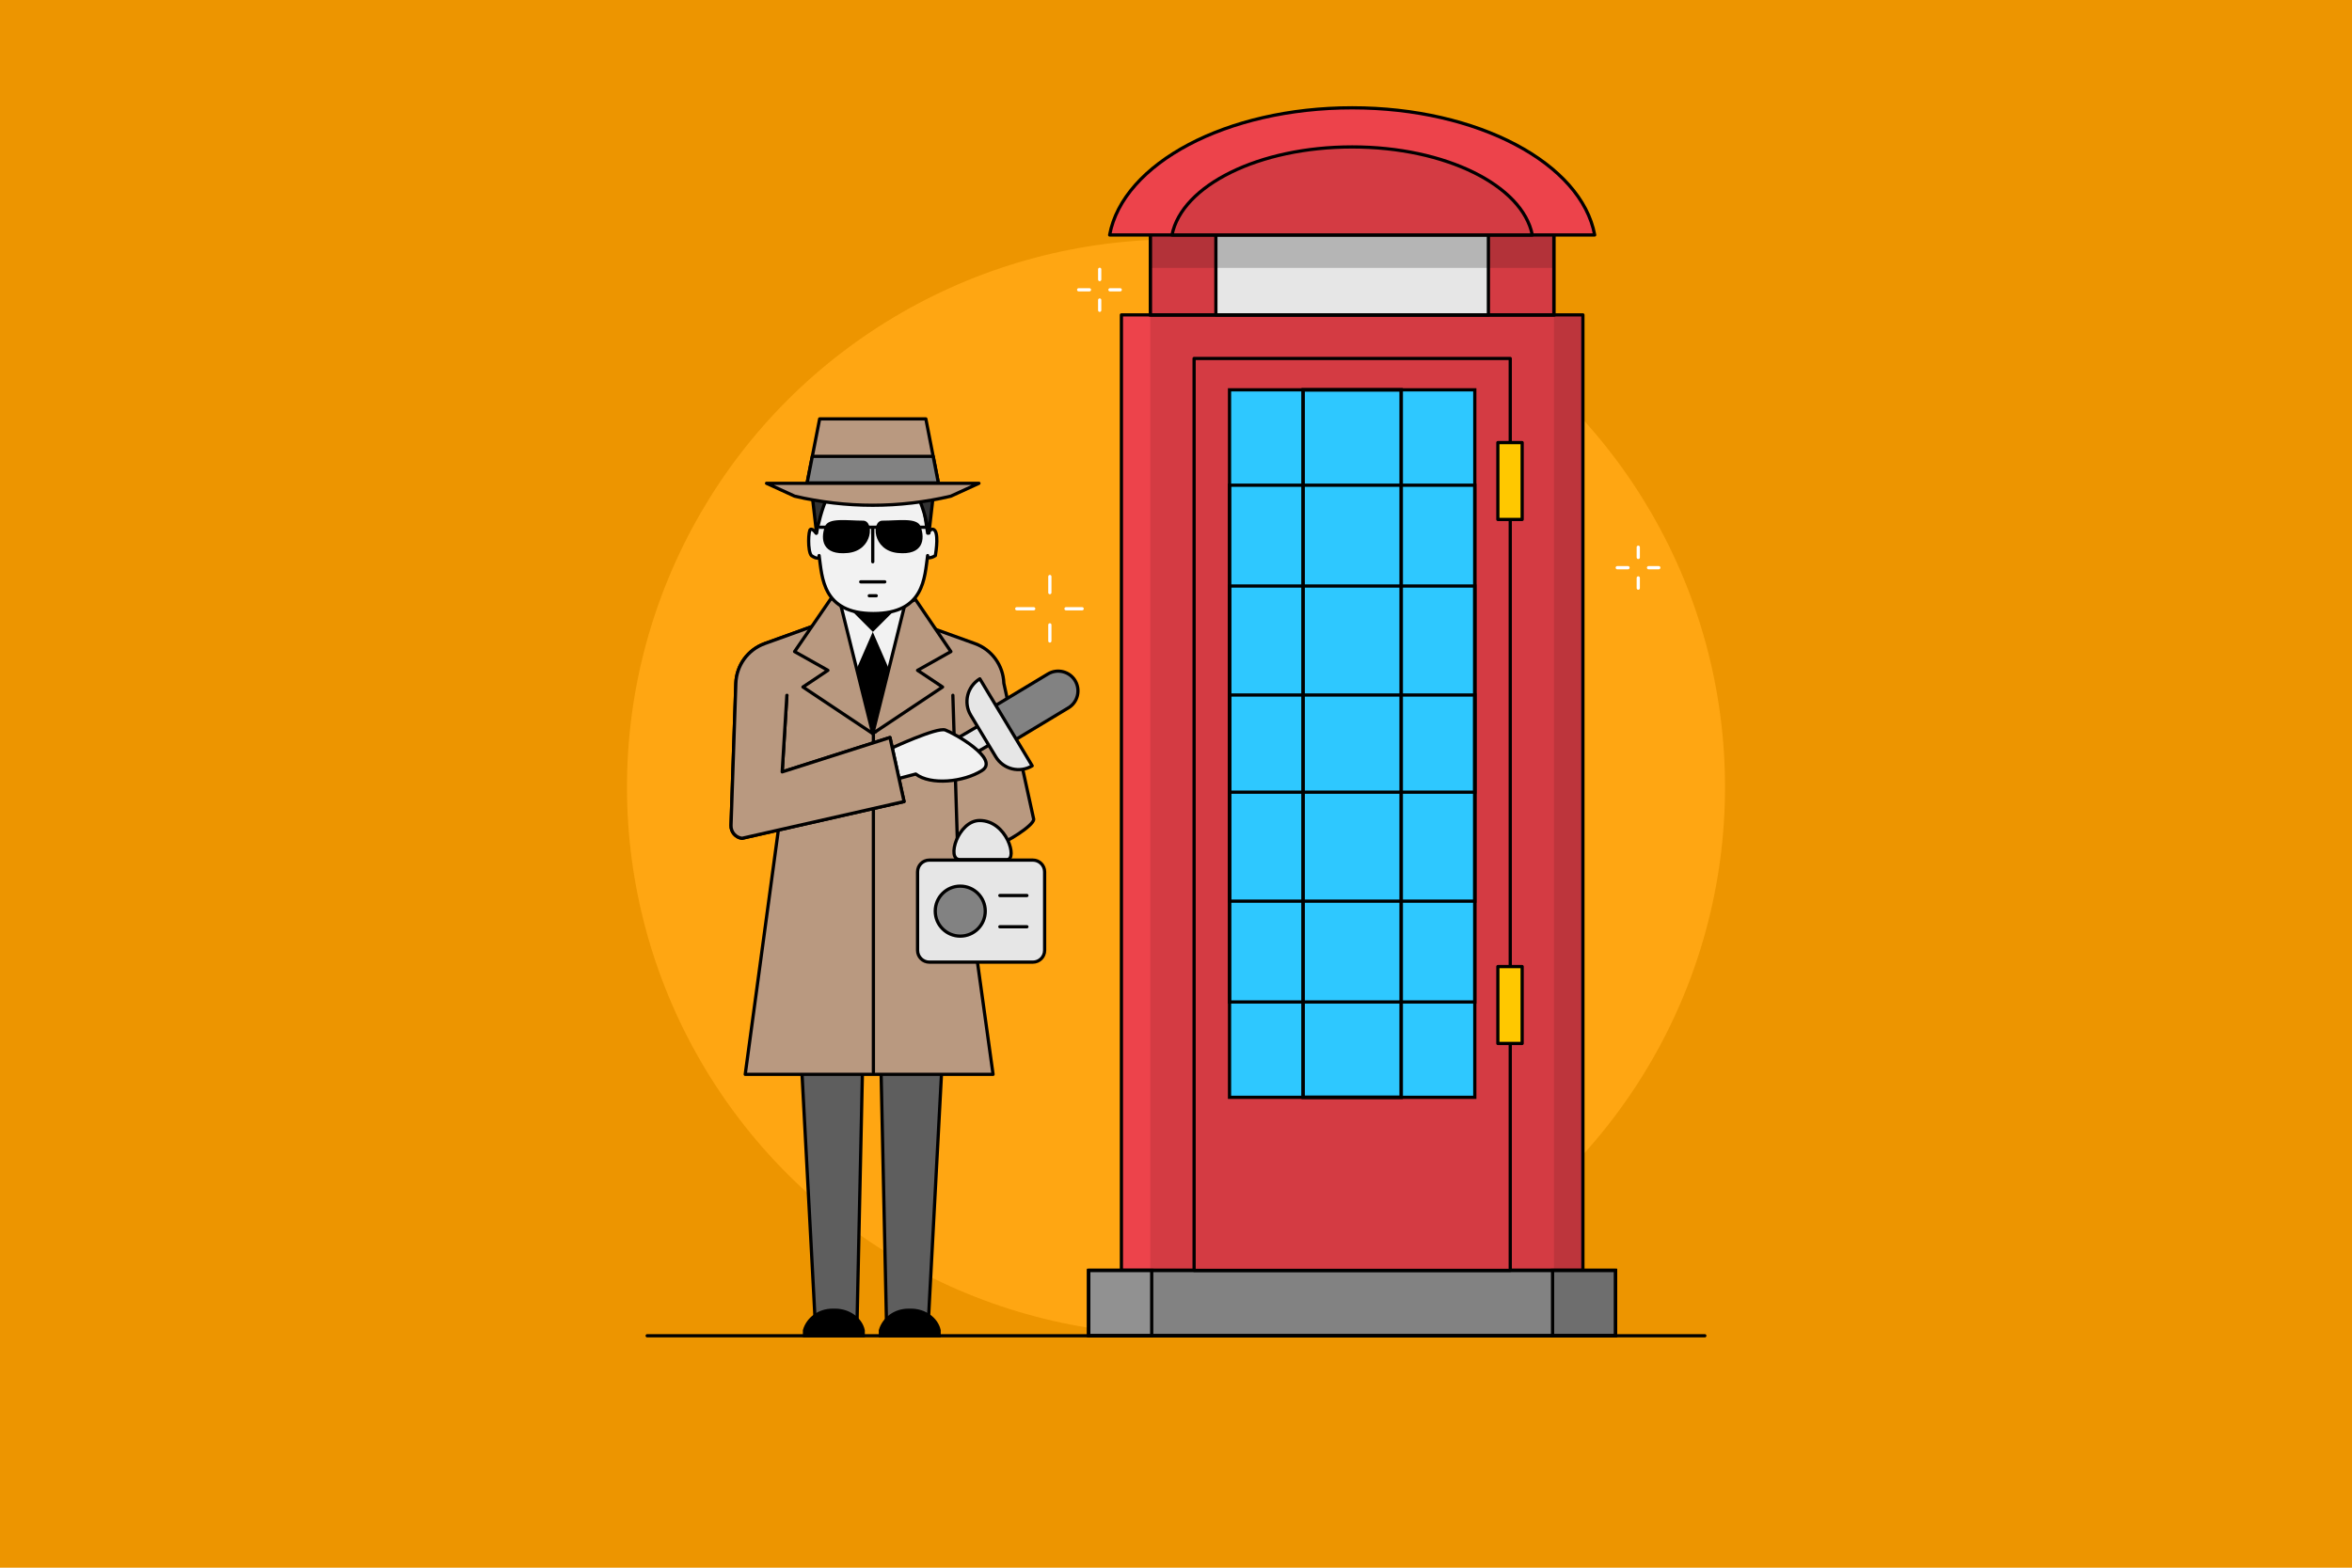 <?xml version="1.0" encoding="utf-8"?>
<!-- Generator: Adobe Illustrator 21.1.0, SVG Export Plug-In . SVG Version: 6.00 Build 0)  -->
<svg version="1.2" baseProfile="tiny" id="Слой_1"
	 xmlns="http://www.w3.org/2000/svg" xmlns:xlink="http://www.w3.org/1999/xlink" x="0px" y="0px" viewBox="0 0 729 486"
	 xml:space="preserve">
<g>
	<g>
		<rect x="-20" y="-20" fill="#ED9500" width="769" height="526"/>
	</g>
	<ellipse fill="#FFA612" cx="364.5" cy="244" rx="170.17" ry="169.79"/>
	<g>
		<g>
			<rect x="347.58" y="97.62" fill="#D43B43" width="143.04" height="296.21"/>
			<rect x="347.58" y="97.62" fill="#ED434B" width="8.96" height="296.21"/>
			<rect x="481.65" y="97.62" fill="#BD353C" width="8.96" height="296.21"/>
			
				<rect x="347.58" y="97.62" fill="none" stroke="#000000" stroke-linecap="round" stroke-linejoin="round" stroke-miterlimit="10" width="143.04" height="296.21"/>
			<rect x="337.44" y="393.83" fill="#828282" stroke="#000000" stroke-miterlimit="10" width="163.31" height="20.27"/>
			<rect x="337.44" y="393.83" fill="#919191" stroke="#000000" stroke-miterlimit="10" width="19.53" height="20.27"/>
			<rect x="481.22" y="393.83" fill="#6E6E6E" stroke="#000000" stroke-miterlimit="10" width="19.53" height="20.27"/>
			
				<rect x="337.44" y="393.83" fill="none" stroke="#000000" stroke-linecap="round" stroke-linejoin="round" stroke-miterlimit="10" width="163.31" height="20.27"/>
			
				<rect x="370.11" y="111.13" fill="#D43B43" stroke="#000000" stroke-linecap="round" stroke-linejoin="round" stroke-miterlimit="10" width="97.99" height="282.7"/>
			<rect x="381.09" y="120.85" fill="#2EC8FF" stroke="#000000" stroke-miterlimit="10" width="76.02" height="219.33"/>
			<rect x="381.09" y="150.42" fill="none" stroke="#000000" stroke-miterlimit="10" width="76.02" height="160.2"/>
			<rect x="381.09" y="181.67" fill="none" stroke="#000000" stroke-miterlimit="10" width="76.02" height="97.7"/>
			<rect x="381.09" y="215.46" fill="none" stroke="#000000" stroke-miterlimit="10" width="76.02" height="30.12"/>
			<rect x="403.9" y="120.85" fill="none" stroke="#000000" stroke-miterlimit="10" width="30.41" height="219.33"/>
			<rect x="403.9" y="120.85" fill="none" stroke="#000000" stroke-miterlimit="10" width="30.41" height="219.33"/>
			<rect x="356.59" y="71.71" fill="#D43B43" stroke="#000000" stroke-miterlimit="10" width="125.02" height="25.9"/>
			<rect x="356.59" y="71.71" fill="#D43B43" width="125.02" height="25.9"/>
			<rect x="356.59" y="71.71" fill="#B33239" width="125.02" height="11.34"/>
			
				<rect x="356.59" y="71.71" fill="none" stroke="#000000" stroke-linecap="round" stroke-linejoin="round" stroke-miterlimit="10" width="125.02" height="25.9"/>
			<rect x="376.86" y="71.71" fill="#E6E6E6" width="84.47" height="25.9"/>
			<rect x="376.86" y="71.71" fill="#B5B5B5" width="84.47" height="11.34"/>
			
				<rect x="376.86" y="71.71" fill="none" stroke="#000000" stroke-linecap="round" stroke-linejoin="round" stroke-miterlimit="10" width="84.47" height="25.9"/>
			<path fill="#ED434B" stroke="#000000" stroke-linecap="round" stroke-linejoin="round" stroke-miterlimit="10" d="M494.27,72.84
				c-4.11-22.17-36.19-39.42-75.17-39.42c-38.98,0-71.05,17.25-75.17,39.42H494.27z"/>
			<path fill="#D43B43" stroke="#000000" stroke-linecap="round" stroke-linejoin="round" stroke-miterlimit="10" d="M474.94,72.84
				c-3.05-15.34-26.88-27.29-55.84-27.29c-28.95,0-52.78,11.94-55.84,27.29H474.94z"/>
			
				<rect x="464.26" y="137.21" fill="#FFC800" stroke="#000000" stroke-linecap="round" stroke-linejoin="round" stroke-miterlimit="10" width="7.53" height="23.83"/>
			
				<rect x="464.26" y="299.65" fill="#FFC800" stroke="#000000" stroke-linecap="round" stroke-linejoin="round" stroke-miterlimit="10" width="7.53" height="23.83"/>
		</g>
		<g>
			<path fill="#5E5E5E" stroke="#000000" stroke-linecap="round" stroke-linejoin="round" stroke-miterlimit="79.84" d="
				M269.97,278.66H245.7l6.97,131.13h12.97l2.16-100.2c0-1.2,1.2-2.16,2.4-2.16l0,0c1.2,0,2.4,0.96,2.4,2.16l2.16,100.2h12.97
				l6.97-131.13H269.97z"/>
			<polygon fill="#B99980" stroke="#000000" stroke-linecap="round" stroke-linejoin="round" stroke-miterlimit="10" points="
				297.47,207.17 297.47,258.81 307.8,333.06 230.98,333.06 241.31,256.88 241.31,207.17 271,180.7 			"/>
			<polygon fill="#F2F2F2" stroke="#000000" stroke-miterlimit="10" points="271.65,225.73 259.06,186.51 270.03,181.99 
				281.33,188.44 			"/>
			<path stroke="#000000" stroke-miterlimit="10" d="M258.84,406.19h-0.79c-4.22,0-7.65,2.64-8.7,6.23v1.68h18.2v-1.68
				C266.75,408.83,263.06,406.19,258.84,406.19L258.84,406.19z"/>
			<path stroke="#000000" stroke-miterlimit="10" d="M282.37,406.19h-0.79c-4.22,0-7.65,2.64-8.7,6.23v1.68h18.2v-1.68
				C290.28,408.83,286.59,406.19,282.37,406.19L282.37,406.19z"/>
			<path fill="#B99980" stroke="#000000" stroke-linecap="round" stroke-linejoin="round" stroke-miterlimit="10" d="M287.58,194.25
				l14.62,5.27c5.21,1.88,8.75,6.75,8.94,12.29l9.25,42.15c0.07,2.01-9.16,7.62-11.16,7.85l-12.44,0.71l-1.45-46.97"/>
			
				<line fill="#B99980" stroke="#000000" stroke-linecap="round" stroke-linejoin="round" stroke-miterlimit="10" x1="270.71" y1="332.41" x2="270.71" y2="225.73"/>
			<g>
				<path fill="#828282" stroke="#000000" stroke-linecap="round" stroke-linejoin="round" stroke-miterlimit="10" d="
					M331.15,219.44l-18.81,11.32c-2.89,1.74-6.68,0.8-8.42-2.09l0,0c-1.74-2.89-0.8-6.68,2.09-8.42l18.81-11.32
					c2.89-1.74,6.68-0.8,8.42,2.09v0C334.98,213.92,334.04,217.71,331.15,219.44z"/>
				<polygon fill="#E6E6E6" stroke="#000000" stroke-linecap="round" stroke-linejoin="round" stroke-miterlimit="10" points="
					289.03,241.22 311.07,228.33 307.57,222.52 285.53,235.41 				"/>
				<path fill="#E6E6E6" stroke="#000000" stroke-linecap="round" stroke-linejoin="round" stroke-miterlimit="10" d="
					M319.93,237.41L319.93,237.41c-3.89,2.34-8.95,1.09-11.3-2.81l-7.74-12.86c-2.34-3.89-1.09-8.95,2.81-11.3l0,0L319.93,237.41z"
					/>
			</g>
			<path fill="#F2F2F2" stroke="#000000" stroke-linecap="round" stroke-linejoin="round" stroke-miterlimit="79.84" d="
				M268.75,233.54l7.13-1.4c0,0,14.46-6.78,17.11-5.83c2.66,0.96,17.06,8.99,11.35,12.58s-15.87,4.6-20.51,1.07l-15.02,3.93"/>
			<path fill="#B99980" stroke="#000000" stroke-linecap="round" stroke-linejoin="round" stroke-miterlimit="10" d="M251.64,194.25
				l-14.62,5.27c-5.21,1.88-8.75,6.75-8.94,12.29l-1.5,44.09c-0.07,2.01,1.42,3.74,3.42,3.98l50.21-11.39l-4.36-19.85l-33.41,10.65
				l1.45-23.73"/>
			<path fill="#B99980" stroke="#000000" stroke-linecap="round" stroke-linejoin="round" stroke-miterlimit="10" d="M251.64,194.25
				l-14.62,5.27c-5.21,1.88-8.75,6.75-8.94,12.29l-1.5,44.09c-0.07,2.01,1.42,3.74,3.42,3.98l50.21-11.39l-4.36-19.85l-33.41,10.65
				l1.45-23.73"/>
			<g>
				<path fill="#E6E6E6" stroke="#000000" stroke-linecap="round" stroke-linejoin="round" stroke-miterlimit="10" d="
					M320.14,298.27h-32.1c-2.01,0-3.64-1.63-3.64-3.64v-24.35c0-2.01,1.63-3.64,3.64-3.64h32.1c2.01,0,3.64,1.63,3.64,3.64v24.35
					C323.78,296.65,322.15,298.27,320.14,298.27z"/>
				<g>
					
						<circle fill="#828282" stroke="#000000" stroke-linecap="round" stroke-linejoin="round" stroke-miterlimit="10" cx="297.63" cy="282.46" r="7.75"/>
					<g>
						
							<line fill="#E6E6E6" stroke="#000000" stroke-linecap="round" stroke-linejoin="round" stroke-miterlimit="10" x1="309.9" y1="277.62" x2="318.29" y2="277.62"/>
						
							<line fill="#E6E6E6" stroke="#000000" stroke-linecap="round" stroke-linejoin="round" stroke-miterlimit="10" x1="309.9" y1="287.3" x2="318.29" y2="287.3"/>
					</g>
				</g>
			</g>
			<path fill="#E6E6E6" stroke="#000000" stroke-linecap="round" stroke-linejoin="round" stroke-miterlimit="10" d="M303.62,254.37
				c-6.63,0-10.41,12.1-6.15,12.1s11.36,0,14.67,0S312.14,254.37,303.62,254.37z"/>
			<g>
				<polygon fill="#F2F2F2" stroke="#000000" stroke-miterlimit="10" points="270.51,225.73 259.37,186.51 270.35,181.99 
					281.64,188.44 				"/>
				<rect x="265.65" y="184.17" transform="matrix(-0.707 0.707 -0.707 -0.707 595.453 131.42)" width="9.72" height="9.72"/>
				<polygon points="270.51,227.41 263.64,211.65 270.51,195.9 277.38,211.65 				"/>
				<g>
					<polygon fill="#B99980" stroke="#000000" stroke-linecap="round" stroke-linejoin="round" stroke-miterlimit="10" points="
						283.76,185.86 294.73,202 284.4,207.81 292.15,212.98 270.51,227.41 280.53,187.15 					"/>
					<polygon fill="#B99980" stroke="#000000" stroke-linecap="round" stroke-linejoin="round" stroke-miterlimit="10" points="
						257.67,185.41 246.28,202 256.61,207.81 248.87,212.98 270.51,227.41 260.49,187.15 					"/>
				</g>
				<g>
					<path fill="#F2F2F2" stroke="#000000" stroke-linecap="round" stroke-linejoin="round" stroke-miterlimit="79.84" d="
						M289.2,164.08c-0.72-0.24-1.68,1.2-1.68,1.2l-2.64-17.26l-14.66-1.68l-14.66,1.68l-2.64,17.26c0,0-0.96-1.44-1.68-1.2
						c-0.72,0.24-0.96,6.71,0.24,8.15c0.72,0.48,1.44,0.96,2.4,0.72v-0.72c0.96,6.71,0.96,17.98,16.82,17.98
						c15.86,0,15.86-11.27,16.82-17.98v0.72c0.96,0,1.68-0.24,2.4-0.72C290.16,170.79,291.12,164.56,289.2,164.08z"/>
					<path fill="none" stroke="#000000" stroke-linecap="round" stroke-linejoin="round" stroke-miterlimit="79.84" d="
						M274.23,180.38h-7.45"/>
					<path fill="none" stroke="#000000" stroke-linecap="round" stroke-linejoin="round" stroke-miterlimit="79.84" d="
						M271.59,184.69h-2.16"/>
					<path fill="none" stroke="#000000" stroke-linecap="round" stroke-linejoin="round" stroke-miterlimit="79.84" d="
						M270.51,164.08v10.07"/>
					<g>
						<path fill="#333333" stroke="#000000" stroke-linecap="round" stroke-linejoin="round" stroke-miterlimit="79.84" d="
							M275.67,136.51l2.64,0.24c6.97,0.72,12.01,6.95,11.29,13.9l-1.68,14.62c0,0-2.64-16.06-9.37-18.22L275.67,136.51z"/>
						<path fill="#333333" stroke="#000000" stroke-linecap="round" stroke-linejoin="round" stroke-miterlimit="79.84" d="
							M265.34,136.51l-2.64,0.24c-6.97,0.72-12.01,6.95-11.29,13.9l1.68,14.62c0,0,2.64-16.06,9.37-18.22L265.34,136.51z"/>
						<path fill="#333333" stroke="#000000" stroke-linecap="round" stroke-linejoin="round" stroke-miterlimit="79.84" d="
							M261.5,147.54c28.83,17.02,24.27-6.23,24.27-6.23c0.24-2.4-10.09-10.79-23.06-4.79C260.78,137.71,261.5,147.54,261.5,147.54z"
							/>
					</g>
					<g>
						<path d="M267.54,161.41c-5.01,0-10.81-1.05-11.87,1.85c-1.42,3.92-0.79,8.97,7.12,8.17
							C270.7,170.64,270.96,161.41,267.54,161.41z"/>
						
							<line fill="#F2F2F2" stroke="#000000" stroke-linecap="round" stroke-linejoin="round" stroke-miterlimit="79.84" x1="254.24" y1="163.45" x2="286.77" y2="163.45"/>
						<path d="M273.49,161.41c5.01,0,10.81-1.05,11.87,1.85c1.42,3.92,0.79,8.97-7.12,8.17S270.06,161.41,273.49,161.41z"/>
					</g>
				</g>
				<g>
					<polygon fill="#B99980" stroke="#000000" stroke-linecap="round" stroke-linejoin="round" stroke-miterlimit="10" points="
						286.97,129.86 254.05,129.86 250.17,149.71 290.84,149.71 					"/>
					<polygon fill="#828282" stroke="#000000" stroke-linecap="round" stroke-linejoin="round" stroke-miterlimit="10" points="
						250.17,149.71 290.84,149.71 289.24,141.48 251.78,141.48 					"/>
					<path fill="#B99980" stroke="#000000" stroke-linecap="round" stroke-linejoin="round" stroke-miterlimit="10" d="
						M237.59,149.83l8.72,3.99c15.97,3.75,32.42,3.75,48.39,0l8.72-3.99H237.59z"/>
				</g>
			</g>
		</g>
		
			<line fill="#B99980" stroke="#000000" stroke-linecap="round" stroke-linejoin="round" stroke-miterlimit="10" x1="200.59" y1="414.1" x2="528.41" y2="414.1"/>
	</g>
	<g>
		
			<line fill="none" stroke="#FFFFFF" stroke-linecap="round" stroke-linejoin="round" stroke-miterlimit="10" x1="325.4" y1="178.73" x2="325.4" y2="183.72"/>
		
			<line fill="none" stroke="#FFFFFF" stroke-linecap="round" stroke-linejoin="round" stroke-miterlimit="10" x1="325.4" y1="193.71" x2="325.4" y2="198.71"/>
		
			<line fill="none" stroke="#FFFFFF" stroke-linecap="round" stroke-linejoin="round" stroke-miterlimit="10" x1="335.41" y1="188.72" x2="330.41" y2="188.72"/>
		
			<line fill="none" stroke="#FFFFFF" stroke-linecap="round" stroke-linejoin="round" stroke-miterlimit="10" x1="320.4" y1="188.72" x2="315.14" y2="188.72"/>
	</g>
	<g>
		
			<line fill="none" stroke="#FFFFFF" stroke-linecap="round" stroke-linejoin="round" stroke-miterlimit="10" x1="507.78" y1="169.64" x2="507.78" y2="172.81"/>
		
			<line fill="none" stroke="#FFFFFF" stroke-linecap="round" stroke-linejoin="round" stroke-miterlimit="10" x1="507.78" y1="179.16" x2="507.78" y2="182.33"/>
		
			<line fill="none" stroke="#FFFFFF" stroke-linecap="round" stroke-linejoin="round" stroke-miterlimit="10" x1="514.14" y1="175.99" x2="510.96" y2="175.99"/>
		
			<line fill="none" stroke="#FFFFFF" stroke-linecap="round" stroke-linejoin="round" stroke-miterlimit="10" x1="504.6" y1="175.99" x2="501.26" y2="175.99"/>
	</g>
	<g>
		
			<line fill="none" stroke="#FFFFFF" stroke-linecap="round" stroke-linejoin="round" stroke-miterlimit="10" x1="340.85" y1="83.49" x2="340.85" y2="86.67"/>
		
			<line fill="none" stroke="#FFFFFF" stroke-linecap="round" stroke-linejoin="round" stroke-miterlimit="10" x1="340.85" y1="93.01" x2="340.85" y2="96.19"/>
		
			<line fill="none" stroke="#FFFFFF" stroke-linecap="round" stroke-linejoin="round" stroke-miterlimit="10" x1="347.21" y1="89.84" x2="344.03" y2="89.84"/>
		
			<line fill="none" stroke="#FFFFFF" stroke-linecap="round" stroke-linejoin="round" stroke-miterlimit="10" x1="337.67" y1="89.84" x2="334.33" y2="89.84"/>
	</g>
</g>
</svg>
